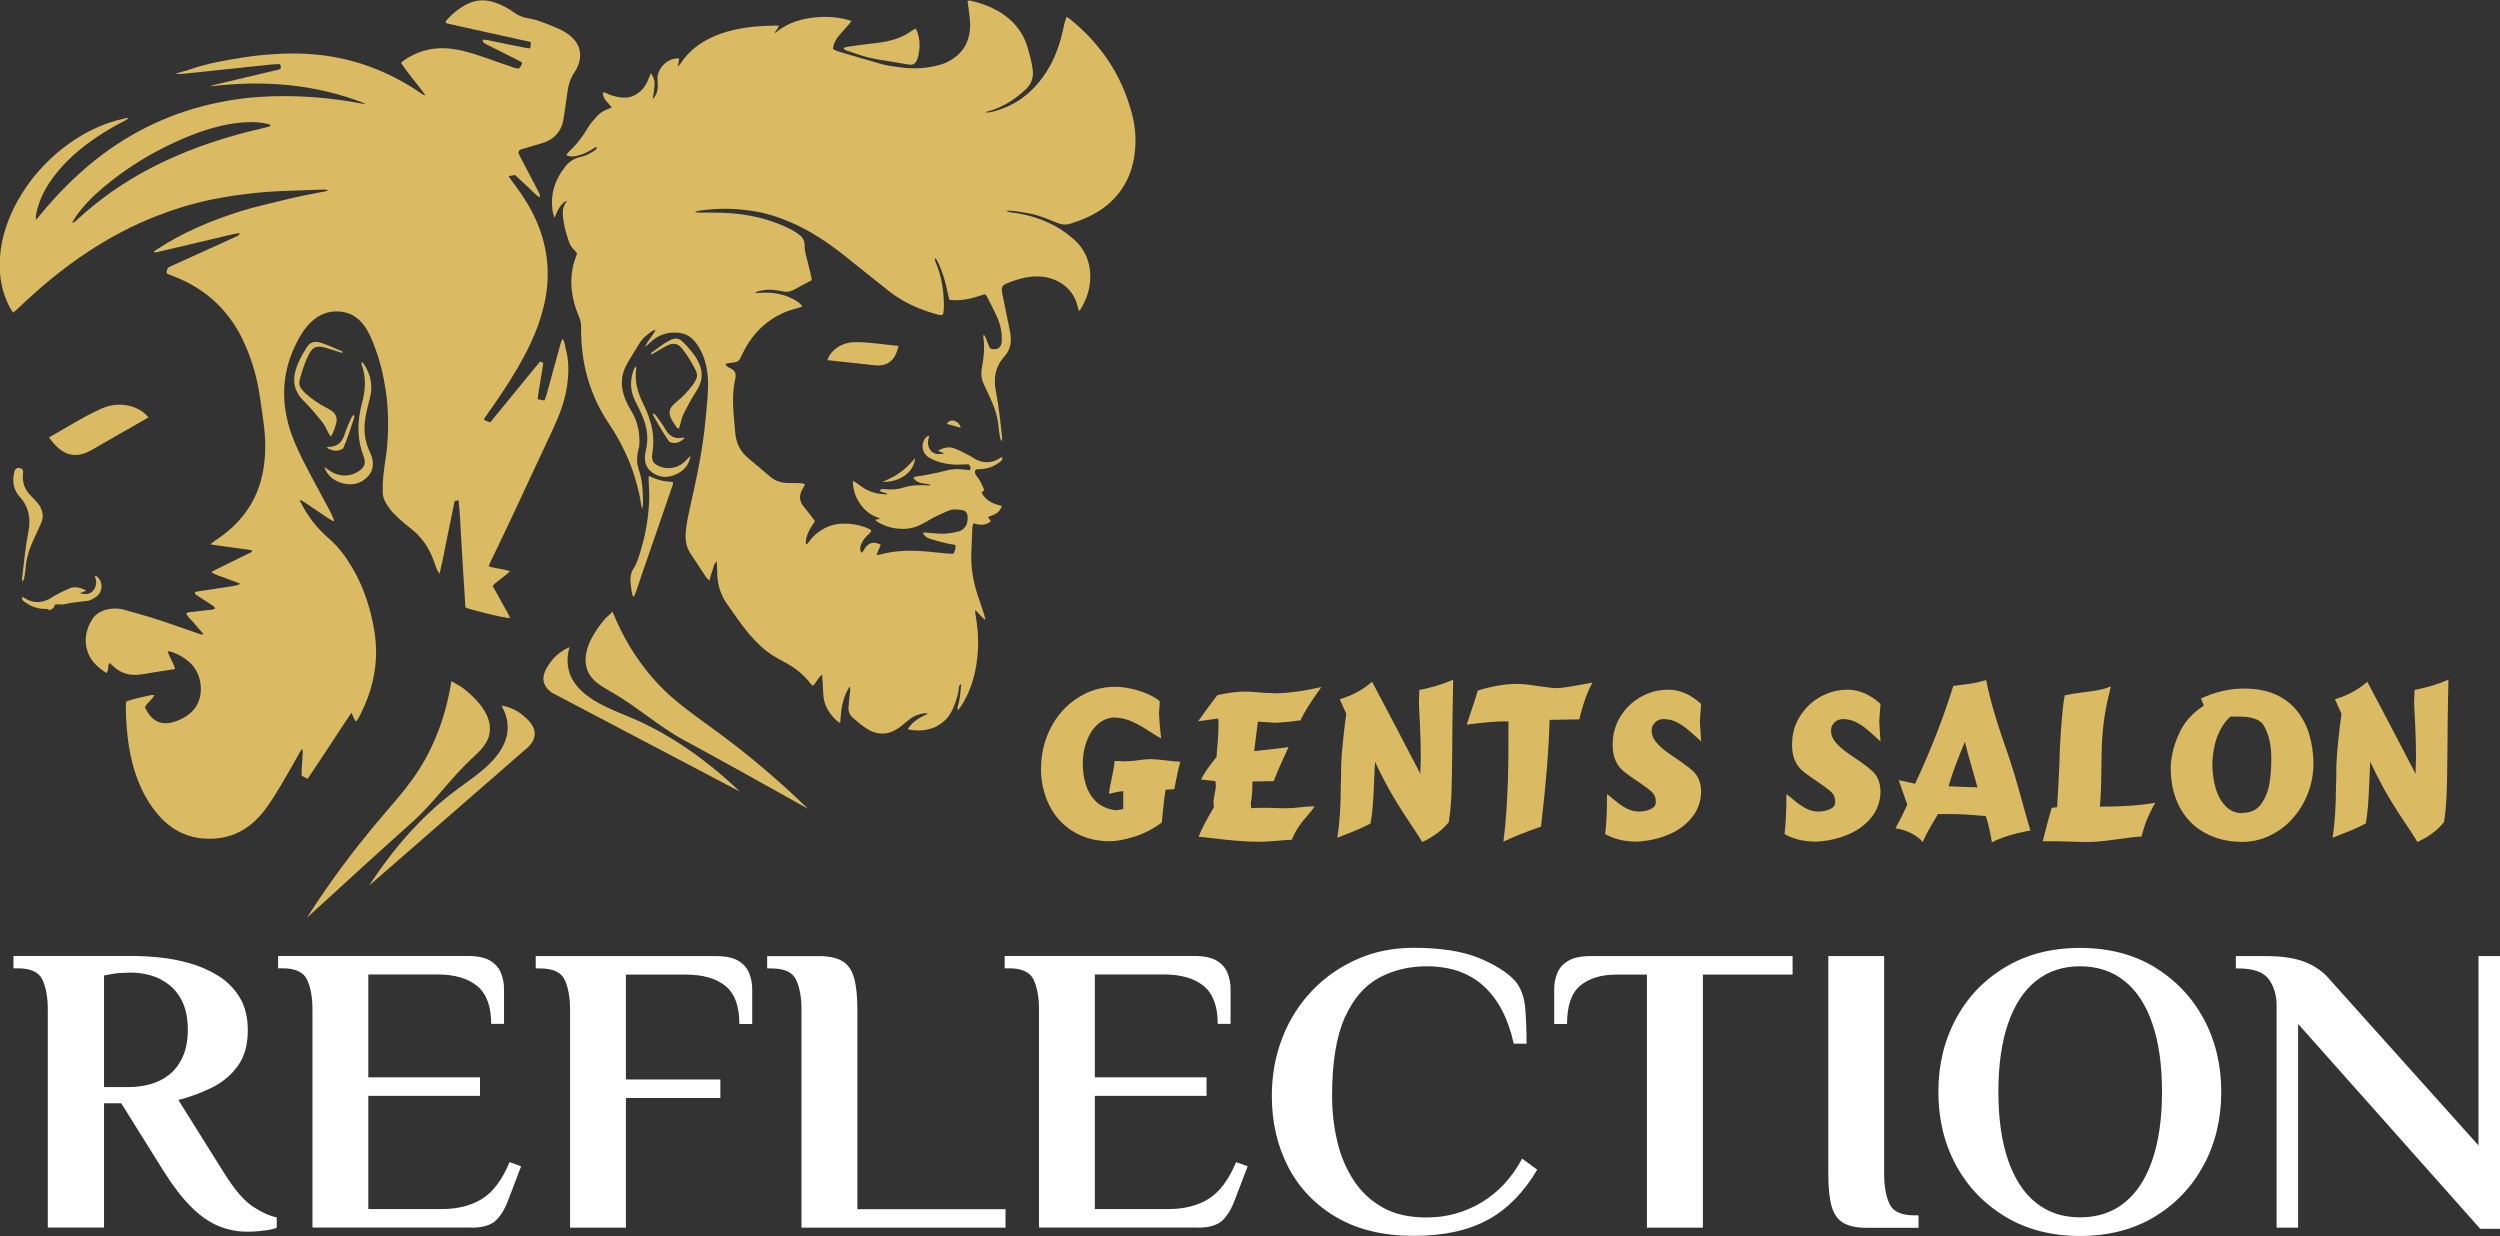 <?xml version="1.0" encoding="UTF-8"?><svg id="a" xmlns="http://www.w3.org/2000/svg" width="198.75" height="98.26" viewBox="0 0 198.75 98.26"><rect x="0" y="0" width="198.75" height="98.26" fill="#333333" stroke="none"/><path d="M65.3,54.57s.06.05.09.08c-.01,0-.03.01-.03,0-.02-.03-.04-.06-.06-.09,0,0,0,0,0,0" fill="#8e6e32" stroke-width="0"/><path d="M25.78,37.12c.26.76.84,1.17,1.59,1.33.62.13,1.21.02,1.71-.41.49-.42.66-.94.52-1.56-.04-.18-.11-.36-.19-.53-.42-.85-.51-1.75-.37-2.67.09-.57.24-1.13.38-1.7.24-.95.04-1.8-.47-2.61-.03-.06-.09-.1-.2-.21,0,.12-.02.17,0,.21.37,1.01.31,2.02.04,3.03-.2.76-.32,1.53-.29,2.32.02.67.17,1.32.4,1.95.21.56.11.86-.38,1.19-.73.49-1.66.45-2.4-.1-.11-.08-.24-.16-.35-.24h0Z" fill="#dabb63" stroke-width="0"/><path d="M27.24,27.96c-.61-.26-1.2-.57-1.84-.74-.4-.11-.76,0-.99.36-.38.59-.72,1.19-.91,1.86-.27.95-.06,1.75.66,2.45.52.51,1,1.09,1.46,1.66.2.24.31.55.47.83.05.1.1.19.18.32.08-.09.14-.13.16-.19.11-.28.23-.57.3-.86.1-.42-.03-.77-.4-1.01-.13-.09-.27-.17-.41-.24-.59-.3-1.11-.67-1.61-1.1-.12-.1-.22-.23-.32-.35-.19-.23-.24-.49-.16-.77.18-.7.41-1.39.74-2.04.26-.51.57-.67,1.13-.54.38.09.75.23,1.12.34.13.04.26.08.4.12,0-.04.02-.07.03-.11" fill="#dabb63" stroke-width="0"/><path d="M25.96,35.59c.45.26.86.36,1.33.05.34-.78.6-1.62.87-2.45.01-.04,0-.1-.02-.22-.09.09-.15.12-.17.17-.19.44-.41.86-.55,1.32-.2.68-.59,1.07-1.32,1.07-.03,0-.05.02-.13.06" fill="#dabb63" stroke-width="0"/><path d="M78.32,8.95c.51,0,.99-.17,1.46-.35,1.31-.5,2.34-1.37,3.15-2.5.75-1.04,1.22-2.21,1.52-3.46.07-.28.12-.56.19-.84.04-.14.09-.28.15-.46.14.09.25.15.34.23,2.07,1.69,3.61,3.77,4.5,6.3.37,1.05.64,2.12.64,3.23,0,1.79-.47,3.42-1.75,4.74-.76.79-1.69,1.32-2.72,1.7-.23.08-.46.16-.7.24-.37.12-.71.08-1.07-.07-.54-.23-1.09-.44-1.64-.61-.36-.11-.74-.16-1.12-.23-.21-.04-.43-.07-.65-.09-.21-.03-.43-.04-.64-.02.16.11.34.11.52.14,1.23.15,2.39.52,3.47,1.12.5.28.96.62,1.39,1,.78.68,1.2,1.53,1.3,2.55.1,1.09-.19,2.08-.74,3-.03.04-.07.08-.14.16-.04-.15-.09-.26-.11-.37-.31-1.38-1.48-2.19-2.71-2.35-1.03-.14-1.97.14-2.9.51-.37.14-.45.32-.4.71.02.15.06.29.09.44.18.92.37,1.84.56,2.76.14.71.03,1.36-.46,1.91-.72.79-.88,1.73-.68,2.74.23,1.22.36,2.45.5,3.68,0,.07,0,.15-.01.33-.08-.14-.13-.18-.14-.24-.04-.26-.1-.51-.12-.77-.05-.91-.35-1.76-.74-2.57-.16-.33-.31-.67-.46-1-.2-.41-.22-.84-.14-1.28.16-.82.24-1.64.11-2.48,0-.03.02-.07.04-.16.26.36.3.78.52,1.12.54.17.89-.05.91-.61.03-.65-.1-1.28-.36-1.87-.25-.57-.55-1.12-.83-1.68-.02-.05-.07-.08-.13-.16-.13.04-.27.07-.41.12-.58.19-1.18.34-1.8.36-.2,0-.4-.02-.63-.03-.05-.2-.1-.36-.13-.53-.17-.89-.43-1.74-.83-2.56-.04-.09-.1-.17-.22-.23.02.1.03.21.07.3.51,1.16.68,2.38.67,3.63,0,.19-.04.37-.06.54-.16.11-.29.05-.42.02-1.41-.38-2.72-.95-3.88-1.86-1.11-.88-2.22-1.76-3.32-2.65-1.44-1.16-2.95-2.19-4.67-2.9-.83-.35-1.69-.63-2.57-.78-1.43-.25-2.87-.3-4.31-.1-.2.03-.39.05-.59.15.13.01.26.03.39.03.65,0,1.31,0,1.96.02,1.93.09,3.78.49,5.49,1.42.21.11.42.26.6.42.22.2.32.46.31.77,0,.17.01.35.05.52.14.6.3,1.19.44,1.78.03.14.06.29.08.44-.12.07-.21.12-.31.17-.35.19-.7.36-1.04.56-.3.17-.6.24-.94.17-.48-.1-.96-.18-1.46-.11-.19.03-.38.06-.56.11-.04,0-.08.05-.19.14,1.09-.11,2.07-.03,2.98.45.43.23.58.34.78.61-.12.04-.23.08-.34.11-.58.15-1.15.34-1.68.64-1.05.59-1.86,1.41-2.46,2.45-.16.28-.31.58-.44.87-.09.2-.23.33-.45.36-.19.03-.38.05-.56.08-.06.01-.12.03-.2.05.08.22.25.28.4.35.35.16.48.42.39.8-.22.97-.21,1.95-.13,2.93.04.49.08.98.13,1.47.08.78.41,1.43,1.02,1.94.6.49,1.19,1,1.78,1.5.5.42,1.1.51,1.73.48.26-.01.52.01.77.03.06,0,.13.04.24.07-.06.12-.11.23-.17.33-.32.51-.31,1,.08,1.47.21.25.41.51.61.77.09.11.17.23.27.36-.37.57-.75,1.11-.73,1.82.17.01.21-.13.27-.21.29-.39.64-.71,1.06-.95.49-.29,1.02-.44,1.59-.46.72-.02,1.41.11,2.07.4.07.03.14.08.21.12,0,.18-.13.24-.22.33-.25.24-.47.5-.59.83-.08.21-.11.41.03.64.18-.1.22-.29.32-.42.31-.41.71-.5,1.22-.22-.1.25-.21.51-.34.81.13-.01.2-.01.27-.03,1.06-.29,2.15-.35,3.24-.28.69.04,1.38.13,2.07.19.17.02.35.02.52.03.16-.23.21-.44.17-.71-.24-.04-.48-.07-.72-.13-.43-.11-.87-.22-1.29-.35-.23-.07-.44-.21-.58-.48.1-.01.18-.03.25-.02.46.03.92.1,1.38.09.4-.01.81-.08,1.21-.18.63-.17.8-.78.71-1.3-.04-.2-.16-.35-.37-.39-.39-.05-.77-.12-1.16.05-.57.25-1.15.5-1.68.83-.49.3-1.01.54-1.6.59-.85.07-1.65-.11-2.38-.57-.04-.03-.08-.07-.14-.14.14-.02.24-.04.36-.06-.04-.04-.05-.08-.08-.09-.76-.24-1.29-.74-1.67-1.42-.25-.45-.4-1.06-.38-1.52.08.04.15.07.21.11.21.15.41.31.63.45.57.37,1.2.51,1.92.51-.19-.21-.5-.08-.62-.32.11-.13.25-.1.39-.09.52.06,1.03.02,1.53-.14.62-.19,1.26-.2,1.9-.16.05,0,.11,0,.16,0,.01,0,.02-.02.05-.05-.47-.14-1.03-.03-1.37-.56.09-.04.16-.09.23-.1.19-.03.38-.04.57-.08.4-.07.8-.16,1.2-.24.41-.09.82-.23,1.24-.26.4-.03.81.05,1.25.08.1-.14.1-.29-.1-.47-.28,0-.61.03-.93.03-.77-.02-1.51-.16-2.19-.55-.6-.34-.71-1.15-.24-1.64.06-.06.16-.08.25-.11h0c-.03.1-.06.2-.09.31-.13.49.2,1.26.95,1.14.08-.01.16-.02.24-.02,0,0,.02-.02.04-.05-.14-.05-.27-.11-.47-.18.47-.27.91-.36,1.36-.18.4.16.79.37,1.17.57.18.09.35.22.53.31.62.3,1.24.28,1.83-.09.06-.04.11-.07.17-.1.01,0,.03,0,.06,0,.05.21-.1.32-.24.42-.45.33-.96.51-1.52.53-.13,0-.28-.04-.39.1-.07.2.04.36.16.51.25.31.41.67.56,1.05-.07.06-.14.12-.21.19.31.68.95.9,1.61,1.08-.1.27-.25.47-.46.6-.19.12-.42.18-.65.27.09.12.16.22.24.34-.43.36-.9.32-1.39.16-.1.22-.09.45-.1.66-.03.52-.03,1.04-.06,1.55-.08,1.27.15,2.49.56,3.69.15.44.29.88.44,1.32.04.12.07.25.12.46-.35-.22-.51-.53-.83-.78.02.16.02.25.03.34.17.93.25,1.87.2,2.8-.09,1.61-.46,3.15-1.36,4.52-.04.06-.08.11-.12.17-.03.03-.06.06-.14.14,0-.16-.01-.26.02-.35.19-.55.2-1.12.27-1.72-.19.07-.18.22-.19.33-.05.45-.18.88-.34,1.3-.19.5-.44.97-.86,1.32-.23.19-.48.37-.75.48-.62.25-1.27.29-1.93.19-.05,0-.09-.03-.18-.07.4-.61.97-.92,1.6-1.21-.08-.01-.17-.05-.25-.04-.44.06-.85.2-1.2.48-.22.18-.44.36-.67.54-.93.75-1.88.8-2.86.13-.35-.24-.67-.51-.99-.79-.27-.23-.37-.54-.34-.88.03-.43.09-.87.13-1.3,0-.1,0-.2-.03-.31-.58.86-.7,1.85-.76,2.91-.14-.1-.23-.14-.29-.2-.63-.58-1.03-1.26-1.06-2.13-.01-.49-.06-.98-.09-1.51-.34.24-.45.62-.73.88-.05-.04-.11-.08-.15-.12-.58-.8-1.36-1.37-2.22-1.82-.63-.33-1.23-.7-1.75-1.18-.32-.3-.62-.61-.91-.94-.65-.77-1.21-1.61-1.79-2.43-.55-.78-.79-1.63-.79-2.57,0-.25-.02-.51-.04-.84-.26.24-.25.52-.34.74-.09.23-.15.48-.24.79-.12-.12-.21-.18-.26-.26-.42-.62-.82-1.25-1.24-1.88-.35-.53-.43-1.1-.38-1.72.06-.7.21-1.37.36-2.05.26-1.16.52-2.31.73-3.47.2-1.12.38-2.26.48-3.39.1-1.08.24-2.17.19-3.26-.05-.91-.26-1.78-.74-2.56-.36-.58-.83-1.02-1.54-1.1-.85-.1-1.62.13-2.26.72-.15.14-.29.28-.46.4.19-.48.58-.83.85-1.36-.13.04-.19.05-.24.08-.43.27-.81.6-1.08,1.04-.33.55-.68,1.09-.99,1.65-.49.88-.48,1.8-.12,2.72.12.3.27.6.44.87.53.85.75,1.78.69,2.77,0,.15-.05.29-.08.44-.13.53-.14,1.04.04,1.56.27.79.32,1.63.33,2.46,0,.22,0,.43-.06.66-.03-.11-.06-.21-.08-.32-.36-2.34-1.24-4.49-2.55-6.44-.72-1.06-1.26-2.19-1.64-3.41-.33-1.09-.52-2.2-.57-3.33-.01-.31-.03-.63-.02-.94.01-.32-.06-.61-.19-.91-.28-.65-.47-1.33-.55-2.04-.1-.91,0-1.79.32-2.65.03-.09.06-.18.1-.29-.06-.08-.12-.17-.2-.24-.24-.2-.37-.46-.47-.75-.23-.66-.41-1.33-.46-2.02-.03-.43.03-.85.37-1.16v-.02s0,.03,0,.03c-.08.03-.19.03-.25.08-.28.22-.47.52-.61.85-.05.11-.09.22-.17.39-.05-.14-.09-.21-.11-.3-.3-1.44.11-2.69,1-3.81.31-.38.72-.62,1.21-.72.44-.09.81-.32,1.17-.57.04-.03.06-.08.09-.12,0,0,0-.02-.01-.06-.11-.05-.19.04-.27.09-.38.24-.78.45-1.22.56-.3.07-.61.12-.94-.04.08-.1.14-.19.21-.26.62-.57,1.11-1.23,1.54-1.95.2-.33.47-.63.74-.92.23-.25.53-.42.86-.54.09-.03.16-.08.28-.13-.3-.37-.72-.64-.71-1.19.1.02.18.02.24.05.38.2.78.3,1.2.36.63.08,1.15-.12,1.6-.55.29-.28.48-.62.62-1,.04-.11.09-.22.15-.38.26.33.33.68.3,1.03-.03.33-.1.66-.15,1.04.28-.31.4-.65.41-1.02,0-.17-.02-.35-.03-.53-.05-.88.77-1.72,1.66-1.7.01,0,.02.01.07.05-.03.15-.07.33-.12.6.11-.11.16-.14.19-.19.6-.93,1.42-1.6,2.41-2.08,1.13-.54,2.34-.8,3.58-.91.54-.05,1.09-.06,1.63-.08.06,0,.13,0,.24.01-.06.11-.09.19-.14.27-.07.11-.2.19-.17.35l-.02-.03v.02c1.05-.9,2.29-1.23,3.63-1.3.64-.03,1.28.02,1.91.16.17.04.34.1.55.16-.09.12-.14.2-.21.28-.29.33-.59.64-.86.98-.21.27-.36.57-.4.97.13.06.25.14.39.18,1.19.35,2.37.71,3.57,1.04.42.11.86.16,1.29.22,1.08.16,2.14.12,3.2-.17.4-.11.77-.28,1.11-.51.95-.65,1.35-1.58,1.35-2.69,0-.39-.07-.79-.11-1.18-.03-.23-.06-.45-.1-.71.09-.02.16-.05.21-.03.99.22,1.93.58,2.76,1.18.91.66,1.53,1.54,1.83,2.63.16.58.33,1.15.39,1.75.06.59-.13,1.08-.55,1.48-.83.79-1.77,1.39-2.88,1.73-.14.04-.3.03-.38.19-.01,0-.03,0-.04,0,.01,0,.02-.01.04-.02" fill="#dabb63" stroke-width="0"/><path d="M5.53,46.78c-.4.16-.79.37-1.17.57-.18.09-.34.22-.53.31-.62.3-1.24.28-1.83-.09-.06-.04-.12-.07-.18-.1,0,0-.02,0-.06,0-.05.21.1.32.24.41.45.33.96.51,1.52.53.13,0,.28-.03.39.1,0,.01,0,.02,0,.03.12-.08.24-.15.36-.21,0-.09.05-.19.16-.29.18,0,.39.01.59.02.51-.13,1.05-.19,1.56-.25.16-.02.32-.03.47-.05.17-.07.33-.14.49-.24.6-.34.71-1.15.23-1.64-.06-.06-.15-.07-.24-.11.03.1.06.2.09.3.13.49-.2,1.26-.95,1.14-.08-.01-.16-.01-.24-.02,0,0-.01-.02-.04-.05.14-.05.27-.1.47-.18-.47-.27-.91-.36-1.36-.18" fill="#dabb63" stroke-width="0"/><polygon points="33.75 22.95 33.75 22.95 33.76 22.93 33.75 22.95" fill="#dabb63" stroke-width="0"/><path d="M3.24,40.35c-.17-.31-.45-.59-.74-.89-.56-.55-.76-1.12-.66-1.89.02-.14-.05-.27-.17-.33,0,0-.01,0-.02,0-.2-.11-.45,0-.5.23,0,.04-.02.09-.03.13-.15.71-.04,1.36.46,1.91.72.79.88,1.73.68,2.74-.23,1.22-.36,2.45-.5,3.68,0,.08,0,.15.01.33.08-.14.13-.18.14-.24.05-.25.1-.51.12-.77.05-.92.35-1.76.74-2.57.16-.33.3-.67.46-1,.25-.53.2-.95-.01-1.33" fill="#dabb63" stroke-width="0"/><path d="M50.33,47.42c-.03-.09-.07-.17-.09-.26-.04-.28-.09-.56-.11-.85-.03-.39.01-.77.23-1.1.32-.49.46-1.04.62-1.59.35-1.18.55-2.39.62-3.61.04-.62-.01-1.25-.03-1.87,0-.09,0-.18,0-.3.34.13.64.27.95.35.31.08.64.09.98.13.02.21-.07.38-.13.55-.76,2.23-1.53,4.45-2.3,6.67-.17.5-.34,1-.51,1.51-.04.12-.1.25-.15.37-.03,0-.06,0-.09,0" fill="#dabb63" stroke-width="0"/><path d="M67.05,3.81c.19-.05.29-.09.39-.1.66-.09,1.32-.19,1.98-.26.97-.1,1.91-.29,2.76-.8.19-.12.39-.25.6-.39.06.1.11.17.14.26.25.68.23,1.36.05,2.05-.03.12-.08.24-.14.34-.15.22-.36.27-.61.22-.39-.07-.78-.13-1.17-.2-.67-.11-1.35-.2-2.01-.36-.61-.15-1.19-.38-1.79-.57-.06-.02-.1-.08-.21-.18" fill="#dabb63" stroke-width="0"/><path d="M54.9,36.2c-.09.75-.54,1.24-1.2,1.53-.54.24-1.11.26-1.65-.04-.53-.29-.79-.73-.78-1.33,0-.18.03-.36.07-.53.22-.86.13-1.71-.18-2.52-.19-.51-.44-1-.68-1.48-.41-.82-.39-1.65-.08-2.49.02-.06.07-.11.14-.23.03.11.05.16.04.2-.15,1,.12,1.92.56,2.8.33.66.59,1.35.72,2.08.11.62.1,1.25,0,1.87-.08.56.07.81.58,1.02.77.31,1.62.09,2.18-.56.09-.1.18-.19.28-.29h0Z" fill="#dabb63" stroke-width="0"/><path d="M51.75,28.07c.51-.36.99-.76,1.55-1.04.35-.18.7-.15.98.14.46.47.9.95,1.21,1.54.43.82.39,1.6-.13,2.38-.38.58-.7,1.2-1.02,1.82-.13.26-.18.57-.27.85-.03.1-.06.2-.1.33-.09-.07-.16-.09-.19-.14-.16-.24-.33-.47-.45-.73-.17-.37-.12-.72.17-1.01.11-.1.21-.21.33-.3.48-.39.89-.84,1.26-1.33.09-.12.15-.25.23-.38.13-.25.12-.49,0-.74-.31-.61-.65-1.19-1.08-1.73-.33-.42-.66-.5-1.15-.28-.33.15-.64.36-.96.54-.11.06-.23.13-.34.19-.02-.03-.03-.06-.05-.09" fill="#dabb63" stroke-width="0"/><path d="M54.43,34.83c-.36.33-.72.5-1.21.3-.47-.65-.87-1.37-1.28-2.08-.02-.04-.01-.1-.03-.2.1.06.16.08.19.12.26.36.54.71.76,1.1.32.58.75.87,1.43.72.02,0,.05.01.13.03" fill="#dabb63" stroke-width="0"/><path d="M72.75,36.43c-.1,1.1-1.19,1.91-2.58,1.88.38-.18.69-.31.98-.48.3-.18.59-.39.85-.62.26-.23.48-.5.75-.78" fill="#dabb63" stroke-width="0"/><path d="M76.38,34.01c-.39-.11-.73-.21-1.11-.31.16-.26.36-.3.58-.25.25.07.44.22.53.56" fill="#dabb63" stroke-width="0"/><path d="M54.91,36.21s0,0,0,0h0Z" fill="#dabb63" stroke-width="0"/><path d="M73.9,34.6h0s0,0,0,0Z" fill="#dabb63" stroke-width="0"/><path d="M78.32,8.95s-.02.01-.04.02c.02,0,.03,0,.04,0h0Z" fill="#dabb63" stroke-width="0"/><polygon points="61.65 2.61 61.64 2.59 61.65 2.62 61.65 2.61" fill="#dabb63" stroke-width="0"/><polygon points="45.17 15.89 45.16 15.86 45.17 15.88 45.17 15.89" fill="#dabb63" stroke-width="0"/><path d="M48.11,49.19c-.57.66-1.99,2.47-1.43,4.04.32.9,1.14,1.33,1.94,1.79,2,1.14,3.73,2.72,5.75,3.82,2.82,1.52,6.02,3.31,9.87,5.46-2.68-2.6-5.03-4.48-6.7-5.73-2.53-1.9-4.23-2.9-6.03-5.12-1.48-1.82-2.32-3.6-2.81-4.82-.2.19-.41.38-.61.57" fill="#dabb63" stroke-width="0"/><path d="M45.29,51.44c-.4.18-1.02.52-1.5,1.17-.24.33-.73.99-.55,1.64.14.5.57.78.75.88,4.94,2.6,9.89,5.2,14.83,7.8-3.43-3.27-6.48-4.96-8.71-5.9-1.66-.7-4.34-1.62-4.89-3.73-.19-.74-.07-1.42.06-1.87" fill="#dabb63" stroke-width="0"/><path d="M26.51,41.44c-.13-.08-.28-.14-.41-.23-.67-.45-1.34-.91-2.01-1.36-.06-.04-.14-.05-.27-.11.06.13.08.19.11.25.55,1.06,1.25,1.99,2.16,2.77.74.63,1.33,1.4,1.83,2.23.75,1.23,1.26,2.57,1.6,3.97.21.89.36,1.78.38,2.69.03,1.79-.41,3.46-1.2,5.05-.11.22-.2.47-.44.66-.1-.23-.19-.43-.32-.7-.61.9-1.17,1.76-1.73,2.62-.57.88-1.16,1.74-1.76,2.64-.18-.1-.33-.18-.47-.26,0-.16,0-.28,0-.41.03-.48.06-.96.09-1.45,0-.07-.02-.15-.04-.29-.09.13-.14.2-.18.27-.44.78-.87,1.56-1.33,2.33-.48.81-.95,1.61-1.53,2.36-.94,1.2-2.13,2-3.67,2.17-2.07.23-3.73-.54-4.99-2.16-1.16-1.5-1.76-3.23-2.07-5.07-.18-1.09-.25-2.2-.26-3.31,0-.11.03-.22.05-.34.65-.24,1.31-.34,1.95-.5.07-.02.16,0,.28,0-.2.4-.59.59-.76.98.09.16.18.34.29.5.41.59.98.85,1.69.73.22-.04.44-.11.65-.19.53-.22,1-.52,1.35-.99.75-1,.59-2.71-.41-3.62-.43-.39-.92-.67-1.46-.85-.08-.03-.18-.03-.3-.04.14.51.48.9.58,1.41-.11.02-.19.03-.27.04-.55.09-1.09.17-1.64.26-.29.05-.58.11-.88.14-.86.11-1.6-.13-2.21-.75-.06-.06-.14-.11-.22-.17-.13.26-.04.54-.22.8-.66-.42-1.22-.91-1.49-1.65-.33-.92-.16-1.8.34-2.61.25-.41.66-.66,1.13-.78.49-.13.99-.12,1.47.02.93.26,1.86.52,2.78.82,1.01.33,2.01.7,3.02,1.04.13.04.27.14.46.06-.26-.29-.5-.55-.72-.83-.22-.27-.52-.48-.66-.82.25-.16.52-.09.76-.14.26-.05.54-.05.8-.1.24-.04.51.01.74-.15-.08-.18-.23-.25-.35-.33-.36-.23-.72-.46-1.07-.7-.09-.06-.21-.1-.18-.26.05-.02.1-.04.15-.05.94-.14,1.88-.29,2.82-.43.2-.03.4-.06.65-.19-.45-.17-.83-.3-1.19-.45-.36-.15-.76-.21-1.13-.48.28-.15.51-.28.75-.39.74-.36,1.48-.72,2.22-1.09.1-.05.25-.06.27-.25-1.08-.18-2.17-.28-3.32-.47.26-.24.49-.37.7-.52,1.86-1.3,3.08-3.04,3.49-5.3.2-1.08.22-2.18.11-3.27-.09-.89-.24-1.77-.36-2.65-.2-1.38-.57-2.72-1.12-4-1.15-2.72-3.11-4.6-5.88-5.63-.14-.05-.28-.12-.4-.17-.05-.33.09-.48.35-.59.79-.35,1.58-.71,2.37-1.07.93-.42,1.86-.84,2.79-1.27.1-.05.24-.07.29-.28-.2.03-.35.05-.49.08-.62.14-1.24.29-1.87.44-1.34.32-2.68.63-4.02.95-.14.03-.28.1-.47.03.08-.07.12-.11.17-.14,2.1-1.4,4.4-2.36,6.79-3.11.93-.29,1.89-.51,2.84-.74.65-.16,1.3-.32,1.95-.46.62-.13,1.25-.24,1.88-.36.08-.01.16-.06.24-.09-.11-.05-.21-.06-.31-.06-1.13.04-2.27.07-3.4.12-1.8.08-3.59.29-5.36.64-1.55.3-3.06.76-4.53,1.33-1.98.77-3.84,1.76-5.61,2.94-1.96,1.3-3.75,2.8-5.45,4.43-.11.1-.23.2-.38.33-.1-.16-.18-.27-.25-.39-.65-1.24-.89-2.57-.8-3.96.11-1.66.65-3.2,1.46-4.63.9-1.58,2.08-2.94,3.51-4.07,1.5-1.17,3.15-2.02,5.02-2.41.08-.02.17-.02.26-.03-.11.11-.22.17-.33.23-.98.51-1.94,1.07-2.83,1.73-1.21.89-2.29,1.91-3.13,3.16-.54.81-.93,1.69-1.1,2.66-.01.08,0,.17.01.33.12-.15.2-.23.27-.32,1.33-1.62,2.78-3.11,4.42-4.42,2.93-2.33,6.23-3.87,9.9-4.61,1.07-.22,2.15-.36,3.25-.43,2.72-.17,5.42.03,8.09.54.09.02.17,0,.26,0-3.99-1.57-8.12-1.89-12.34-1.37.17-.08.34-.13.52-.17,1.53-.36,3.07-.72,4.6-1.09.17-.04.37-.04.51-.21-.02-.1-.04-.19-.07-.3-.56-.02-1.11.09-1.66.13-.56.05-1.13.12-1.69.18-.55.06-1.1.11-1.65.17-.56.06-1.13.13-1.69.18-.54.04-1.08.16-1.63.11.4-.15.82-.23,1.22-.37,1.39-.49,2.83-.72,4.28-.95.99-.16,2-.23,3.01-.28,2.36-.1,4.67.2,6.91,1.02,1.41.52,2.73,1.19,3.97,2.04.13.09.25.2.49.25-.67-.91-1.35-1.7-1.95-2.57.08-.08.12-.13.17-.17,1.02-.72,2.16-1.07,3.41-1,.97.05,1.9.33,2.81.64.84.29,1.69.59,2.53.88.14.05.3.07.43.1.18-.15.26-.3.26-.51-.16-.08-.31-.16-.46-.24-.74-.37-1.47-.74-2.21-1.11-.13-.06-.26-.12-.37-.21-.05-.04-.05-.13-.09-.24.15.01.25.01.34.03.99.2,1.98.4,2.96.6.15.03.3.04.49.07.03-.19.04-.33.06-.49-.12-.04-.2-.07-.28-.08-1.16-.26-2.33-.52-3.49-.77-.9-.2-1.8-.4-2.7-.6-.12-.03-.26-.02-.33-.17.05-.06.09-.14.15-.2.4-.43.84-.81,1.35-1.1.74-.43,1.52-.53,2.34-.27.6.19,1.15.48,1.66.85.28.21.59.33.93.4.28.06.56.1.83.19.54.18,1.07.38,1.59.61.35.15.7.33,1,.57.83.66,1.08,1.51.66,2.5-.06.14-.13.28-.22.41-.37.53-.54,1.12-.61,1.75-.08.66-.19,1.32-.29,1.98-.16,1.06-.79,1.7-1.8,1.98-.48.14-.95.28-1.43.42-.16.05-.34.07-.36.33.05.11.12.26.19.39.47.91.94,1.81,1.42,2.72.06.12.15.24.08.42-.1-.07-.19-.11-.25-.17-.22-.2-.43-.41-.65-.62-.35-.33-.7-.66-1.05-.99-.18.03-.32.06-.52.09.09.13.14.21.19.29.62.81,1.21,1.65,1.68,2.56,1.11,2.15,1.5,4.42,1.07,6.81-.37,2.06-1.24,3.92-2.29,5.7-.76,1.3-1.61,2.54-2.49,3.77-.05.07-.08.14-.13.25.18.07.33.13.51.2,1.33-1.62,2.64-3.22,3.96-4.84.1.04.17.08.26.11-.13.97-.34,1.91-.45,2.89.19.04.35.07.55.1.06-.19.12-.34.17-.51.38-1.35.74-2.71,1.12-4.07.03-.1.08-.2.13-.33.21.25.19.53.26.79.27.98.25,1.97.11,2.96-.18,1.22-.62,2.36-1.14,3.47-1.13,2.4-2.24,4.81-3.37,7.22-.52,1.12-1.07,2.23-1.6,3.34-.05.1-.08.2-.12.31.55.19,1.11.18,1.69.4-.14.13-.23.21-.33.29-.28.22-.56.43-.84.65-.07.06-.13.14-.21.23.25.43.49.85.71,1.27.22.42.5.81.68,1.28-.44,0-3.18-.66-3.55-.85-.06-.92-.12-1.87-.18-2.81-.06-.95-.11-1.9-.17-2.85-.06-.94-.08-1.89-.2-2.86-.12.02-.2.04-.31.06-.2.95-.39,1.89-.58,2.84-.2.95-.36,1.91-.62,2.94-.1-.15-.16-.23-.2-.32-.09-.22-.17-.45-.25-.68-.36-1.01-.93-1.88-1.78-2.55-.36-.28-.71-.57-1.04-.88-.27-.25-.53-.51-.75-.81-.27-.37-.49-.78-.5-1.25-.01-.45.01-.91.06-1.36.06-.62.18-1.24.25-1.86.18-1.63.17-3.26-.07-4.88-.18-1.21-.47-2.4-.91-3.54-.22-.58-.47-1.16-.85-1.66-.5-.65-1.16-1.03-2-1.06-.86-.04-1.58.27-2.19.86-.47.45-.81.99-1.1,1.56-1.22,2.36-1.33,4.8-.45,7.3.33.94.77,1.83,1.23,2.71.62,1.2,1.28,2.37,1.91,3.57.1.2.17.41.26.62h0ZM21.01,9.79c-.75-.12-1.5-.1-2.25,0-1.69.22-3.28.8-4.82,1.5-2.07.95-4,2.15-5.74,3.62-.81.69-1.57,1.44-2.18,2.32-.1.14-.17.28-.3.49.25-.06.34-.19.45-.29,1.28-1.17,2.66-2.21,4.14-3.12,1.62-.99,3.32-1.8,5.08-2.47,1.86-.71,3.77-1.26,5.71-1.7.13-.03.26-.07.39-.11v-.12c-.16-.04-.31-.08-.48-.11" fill="#dabb63" stroke-width="0"/><path d="M26.51,41.44h0s0,0,0,0Z" fill="#dabb63" stroke-width="0"/><path d="M36.61,54.56c.7.51,2.5,1.94,2.33,3.6-.1.95-.8,1.56-1.48,2.19-1.68,1.57-3,3.51-4.72,5.04-2.39,2.13-5.1,4.61-8.35,7.58,2.01-3.14,3.87-5.52,5.19-7.12,2.02-2.43,3.44-3.8,4.68-6.37,1.01-2.11,1.43-4.04,1.62-5.33l.72.41Z" fill="#dabb63" stroke-width="0"/><path d="M39.87,56.09c.43.08,1.11.27,1.73.8.31.27.94.79.91,1.47-.02.52-.37.89-.52,1.03l-12.64,11.01c2.58-3.97,5.17-6.32,7.11-7.74,1.45-1.06,3.85-2.57,3.9-4.76.02-.76-.26-1.39-.49-1.8" fill="#dabb63" stroke-width="0"/><path d="M3.9,34.78c1.04,1.48,2.11,1.74,3.43.97,1.5-.87,3-1.72,4.48-2.57-.75-.91-2.28-1.34-3.71-.71-1.45.64-2.8,1.52-4.2,2.3" fill="#dabb63" stroke-width="0"/><path d="M71.43,27.51c-.27,1.2-.9,1.65-1.99,1.52-1.22-.14-2.45-.27-3.66-.4.24-.77,1.12-1.44,2.24-1.43,1.13,0,2.26.19,3.4.3" fill="#dabb63" stroke-width="0"/><path d="M198.75,97.7v-21.69h-1.71v15.05l-11.74-13.09c-.52-.65-1.19-1.14-2-1.47-.81-.33-1.86-.49-3.16-.49h-2.39v.98h.17c1.21,0,2.02.28,2.44.85.42.57.63,1.27.63,2.09v17.67h1.71v-16.2l14.48,16.29h1.57ZM161.86,95.62c-.97-.77-1.71-1.91-2.22-3.4-.51-1.49-.77-3.3-.77-5.42s.26-3.95.77-5.43c.51-1.48,1.25-2.61,2.22-3.39.97-.77,2.13-1.16,3.5-1.16s2.57.39,3.53,1.16c.97.77,1.71,1.9,2.22,3.39.51,1.48.77,3.29.77,5.43s-.26,3.92-.77,5.42c-.51,1.49-1.25,2.63-2.22,3.4-.97.78-2.15,1.16-3.53,1.16s-2.53-.39-3.5-1.16M171.28,96.74c1.67-1.01,2.98-2.38,3.91-4.11.93-1.72,1.4-3.67,1.4-5.82s-.47-4.1-1.4-5.82c-.93-1.72-2.24-3.09-3.91-4.11-1.67-1.01-3.65-1.52-5.92-1.52s-4.23.51-5.92,1.52c-1.7,1.01-3.01,2.38-3.94,4.11-.93,1.72-1.4,3.66-1.4,5.82s.47,4.1,1.4,5.82c.93,1.72,2.25,3.09,3.94,4.11,1.7,1.01,3.67,1.52,5.92,1.52s4.25-.51,5.92-1.52M152.52,97.6v-.98h-.34c-1.02,0-1.68-.3-1.96-.9-.28-.6-.43-1.39-.43-2.37v-17.34h-4.44v17.34c0,1.09.09,1.95.27,2.57.18.62.5,1.06.94,1.31.44.25,1.06.38,1.86.38h4.1ZM135.38,97.6v-20.12h7.13v-1.47h-16.05c-.77,0-1.37.12-1.79.38-.42.25-.71.58-.87.98-.16.4-.24.82-.24,1.26v2.78h1.02c0-1.46.35-2.48,1.06-3.06.71-.58,1.66-.87,2.87-.87h2.42v20.12h4.44ZM118.28,96.98c1.55-.85,2.86-2.18,3.93-3.99l-1.2-.88c-.82,1.53-1.9,2.69-3.24,3.49-1.34.8-2.8,1.19-4.37,1.19-1.37,0-2.52-.26-3.46-.79-.94-.52-1.72-1.24-2.32-2.16-.6-.92-1.04-1.95-1.31-3.11-.27-1.16-.41-2.36-.41-3.6,0-2.66.34-4.74,1.01-6.23.67-1.49,1.58-2.55,2.71-3.16s2.4-.92,3.79-.92c1.89,0,3.41.53,4.56,1.59,1.15,1.06,1.94,2.58,2.37,4.56h1.02c0-.96-.03-1.89-.1-2.78-.07-.89-.33-1.62-.79-2.19-.64-.7-1.61-1.31-2.92-1.85-1.31-.53-3.03-.8-5.17-.8-1.62,0-3.11.3-4.47.9-1.37.6-2.56,1.43-3.59,2.5-1.02,1.07-1.82,2.32-2.37,3.75-.56,1.43-.84,2.97-.84,4.63,0,2.09.44,3.98,1.31,5.66.88,1.68,2.16,3.01,3.84,3.99,1.68.98,3.72,1.47,6.11,1.47s4.36-.42,5.91-1.28M95.23,97.6c.93,0,1.6-.21,2-.62.4-.41.72-.97.97-1.67l.99-2.59-.92-.33c-.59,1.42-1.33,2.39-2.2,2.93-.88.54-1.94.8-3.19.8h-5.84v-9h8.88v-1.47h-8.88v-8.18h5.5c1.36,0,2.42.31,3.16.92.74.61,1.11,1.62,1.11,3.01h1.02v-2.78c0-.44-.08-.85-.24-1.26-.16-.4-.44-.73-.85-.98s-1.01-.38-1.81-.38h-15.06v.98h.34c1.02,0,1.68.3,1.96.9s.43,1.39.43,2.37v17.34h12.63ZM79.94,97.6v-1.47h-11.78v-15.87c0-1.09-.09-1.94-.27-2.55-.18-.61-.49-1.05-.94-1.31-.44-.26-1.06-.39-1.86-.39h-4.1v.98h.34c1.02,0,1.68.3,1.96.9.28.6.43,1.39.43,2.37v17.34h16.22ZM49.76,97.6v-10.31h7.51v-1.47h-7.51v-8.34h4.75c1.37,0,2.42.3,3.16.9.74.6,1.11,1.61,1.11,3.03h1.02v-2.78c0-.44-.08-.85-.24-1.26-.16-.4-.44-.73-.85-.98-.41-.25-1.01-.38-1.81-.38h-14.31v.98h.34c1.02,0,1.68.3,1.96.9.28.6.43,1.39.43,2.37v17.34h4.44ZM37.47,97.6c.93,0,1.6-.21,2-.62.4-.41.72-.97.97-1.67l.99-2.59-.92-.33c-.59,1.42-1.33,2.39-2.2,2.93-.88.54-1.94.8-3.19.8h-5.84v-9h8.88v-1.47h-8.88v-8.18h5.5c1.37,0,2.42.31,3.16.92.74.61,1.11,1.62,1.11,3.01h1.02v-2.78c0-.44-.08-.85-.24-1.26-.16-.4-.44-.73-.85-.98-.41-.25-1.01-.38-1.81-.38h-15.06v.98h.34c1.02,0,1.68.3,1.96.9.28.6.43,1.39.43,2.37v17.34h12.63ZM8.28,77.55c.52-.11.96-.18,1.31-.2.35-.02.62-.03.8-.03.55,0,1.09.08,1.62.23.53.15,1.02.41,1.47.77.44.36.8.83,1.06,1.41s.39,1.29.39,2.14-.14,1.57-.41,2.16c-.27.59-.63,1.06-1.07,1.41-.44.35-.94.6-1.49.75-.55.15-1.09.23-1.64.23h-2.05v-8.87ZM21.03,97.83c.47-.07.79-.14.97-.23v-.82c-.5-.09-1.12-.36-1.84-.82-.73-.46-1.53-1.39-2.39-2.78l-3.59-5.73c.93-.24,1.82-.57,2.66-.98.84-.42,1.53-.99,2.06-1.72.53-.73.8-1.67.8-2.83,0-1.05-.22-1.93-.65-2.63-.43-.71-1-1.28-1.71-1.72-.71-.44-1.47-.77-2.29-1-.82-.23-1.63-.38-2.44-.46-.81-.08-1.52-.11-2.13-.11H1.07v.98h.34c1.02,0,1.68.3,1.96.9.28.6.43,1.39.43,2.37v17.34h4.47v-9.88h1.37l3.41,5.46c.75,1.18,1.47,2.11,2.17,2.8.69.69,1.41,1.18,2.13,1.49.73.3,1.49.46,2.29.46.45,0,.92-.03,1.38-.1" fill="#fff" stroke-width="0"/><path d="M88.69,57.04c-.55,0-1.02.18-1.42.54-.4.36-.69.82-.89,1.38-.2.56-.3,1.14-.3,1.73s.08,1.18.25,1.71c.17.52.43.96.8,1.32.37.35.85.58,1.43.67.08,0,.15.01.19.03.07-.01.16-.03.28-.05.12-.02.21-.04.27-.05v-1.42c-.15,0-.35.03-.61.09-.26.06-.43.1-.53.11.03-.28.1-.71.23-1.28.13-.57.2-1.01.22-1.32.35,0,.6.01.75.03.44-.01.84-.04,1.21-.1.37-.05.66-.08.86-.08.3,0,.72.03,1.24.1.53.07.92.1,1.17.11-.09.28-.18.68-.29,1.21-.11.53-.17.85-.2.97l-.68.04c-.04.19-.07.44-.11.74-.04.31-.07.6-.1.89-.03.29-.06.61-.1.98-.65.49-1.36.86-2.13,1.11-.78.25-1.46.38-2.04.38-1.09-.01-2.04-.27-2.86-.77-.82-.5-1.45-1.18-1.89-2.05-.44-.87-.67-1.83-.68-2.9,0-1.18.25-2.27.76-3.27.51-1,1.21-1.79,2.11-2.38.9-.59,1.89-.9,2.99-.91.45,0,.91.06,1.39.17.48.11.91.26,1.3.43.38.18.68.36.89.55,0,.19-.02.52-.06.97.04.78.1,1.44.18,1.99-.14-.06-.45-.25-.94-.57-.49-.32-.95-.58-1.37-.77-.42-.2-.86-.3-1.32-.32" fill="#dabb63" stroke-width="0"/><path d="M96.85,57.12l-1.59.22c.32-.48.83-1.17,1.52-2.08.84-.18,1.57-.28,2.19-.28.27,0,.58.02.95.05.36.04.63.06.8.06.31,0,.53.01.68.03,1.09-.02,2.31-.19,3.65-.5-.83,1.15-1.39,2.04-1.67,2.65-.82.11-1.51.17-2.05.19-.42-.03-.86-.07-1.33-.09l-.29,2.34c1.51-.16,2.42-.26,2.73-.32-.18.39-.34.74-.47,1.03-.13.29-.26.57-.37.83-.11.26-.22.54-.34.85l-1.69.03c0,.82-.05,1.38-.14,1.7.02.11.04.25.04.42.28-.02.64-.03,1.08-.03.23,0,.51,0,.86.02.35.01.62.02.81.02.3,0,.67-.03,1.14-.08.46-.05.84-.08,1.14-.08-.1.19-.3.45-.59.78-.29.33-.5.59-.62.78-.24.34-.43.71-.59,1.1-.33.01-.76.04-1.27.09-.51.05-.95.07-1.3.07-.51,0-1.03-.02-1.56-.06-.53-.04-1.08-.09-1.66-.16-.58-.07-1.12-.13-1.62-.18.22-.58.63-1.36,1.21-2.34,0-.23-.01-.38-.04-.47.01-.09.04-.24.08-.44.04-.2.07-.37.09-.5.02-.13.03-.24.03-.35,0-.05,0-.11-.02-.18-.01-.06-.02-.11-.02-.14l-1.14-.13c.12-.22.24-.43.36-.62.12-.19.26-.38.4-.57.15-.19.31-.39.48-.61,0-.21.04-.58.08-1.12.05-.54.07-.96.07-1.27s0-.52-.03-.65" fill="#dabb63" stroke-width="0"/><path d="M107.03,56.75l-.52-1.16c.99-.29,1.85-.76,2.57-1.39.15.28.5.94,1.04,1.97.54,1.02.9,1.71,1.09,2.07.18.35.43.83.74,1.42.31.6.63,1.22.97,1.86,0-.18,0-.44.02-.78.01-.34.01-.58.01-.74,0-.73-.02-1.56-.07-2.5-.05-.93-.08-1.53-.08-1.78.02-.2.03-.48.03-.86,1.05-.22,1.96-.49,2.7-.83-.01.37-.02.88-.03,1.52-.01.64-.02,1.23-.03,1.79,0,.55-.01,1.06-.01,1.51,0,.46-.01,1.05-.02,1.77,0,.68-.02,1.26-.03,1.74,0,.48-.03.96-.06,1.46-.03.5-.09,1.01-.17,1.54-.54.66-1.25,1.19-2.12,1.58-.11-.2-.29-.49-.53-.85-.25-.37-.56-.85-.96-1.45-.39-.6-.77-1.23-1.14-1.88-.36-.65-.74-1.38-1.11-2.2-.02.29-.05.81-.08,1.57-.03.76-.06,1.39-.1,1.89-.04.5-.1.98-.18,1.44-.25.14-.51.27-.81.4-.29.13-.66.28-1.12.46-.45.17-.69.27-.71.28.18-1.17.27-2.52.27-4.04.02-.35.03-.92.03-1.69.02-.54.07-1.24.16-2.08.09-.84.17-1.52.25-2.03" fill="#dabb63" stroke-width="0"/><path d="M125.54,57.19l-2.35.04c-.05,2.26-.28,5.09-.68,8.49-1.15.39-2.15.79-2.99,1.19.11-.83.19-1.65.24-2.47s.1-1.64.12-2.46c.02-.82.04-1.69.04-2.61v-2.02h-.4c-.66,0-1.63.09-2.92.26.05-.14.14-.43.29-.86.14-.43.26-.78.35-1.05.09-.27.16-.54.24-.8,1.14-.35,2.17-.53,3.1-.53.39,0,.93.05,1.61.16.68.1,1.16.16,1.44.18.3-.01.58-.03.84-.07.26-.04.65-.1,1.17-.2.52-.09.84-.15.96-.17-.41.73-.76,1.71-1.05,2.93" fill="#dabb63" stroke-width="0"/><path d="M132.34,57.16c-.27,0-.49.06-.66.19-.17.13-.29.29-.34.47-.02.07-.03.16-.03.29,0,.33.13.64.39.94.26.3.59.58.99.86.4.28.74.51,1.01.69.39.28.68.51.87.68.19.17.35.38.46.63.12.25.19.57.21.96,0,.82-.25,1.53-.74,2.13-.49.6-1.13,1.06-1.92,1.38-.79.32-1.61.49-2.46.53-.96,0-1.8-.2-2.51-.6.1-.76.15-1.82.15-3.18.06.03.25.19.57.46.32.27.63.49.94.66.31.17.64.26,1,.27.35,0,.67-.06.95-.19.28-.12.42-.32.42-.57,0-.32-.09-.57-.27-.75-.18-.18-.49-.42-.94-.73-.06-.04-.28-.19-.66-.45-.38-.26-.67-.48-.86-.67-.19-.19-.34-.41-.46-.67-.12-.26-.2-.58-.23-.95,0-.08-.01-.21-.01-.37,0-.8.2-1.53.61-2.2.41-.66.95-1.19,1.63-1.57.68-.38,1.4-.57,2.18-.57.91,0,1.78.38,2.61,1.13-.02.29-.05.75-.1,1.39.03.6.07,1.13.1,1.59-.29-.26-.58-.53-.88-.79-.3-.27-.61-.49-.95-.68-.34-.19-.7-.29-1.08-.3" fill="#dabb63" stroke-width="0"/><path d="M146.6,57.16c-.27,0-.49.06-.66.19-.17.13-.29.29-.34.47-.02.07-.03.16-.03.29,0,.33.13.64.39.94.26.3.59.58.99.86.4.28.74.51,1.01.69.39.28.68.51.87.68.19.17.35.38.46.63.12.25.19.57.21.96,0,.82-.25,1.53-.74,2.13-.49.6-1.13,1.06-1.92,1.38-.79.32-1.61.49-2.46.53-.96,0-1.8-.2-2.51-.6.1-.76.15-1.82.15-3.18.06.03.25.19.57.46.32.27.63.49.94.66.31.17.64.26,1,.27.35,0,.67-.06.95-.19.28-.12.42-.32.42-.57,0-.32-.09-.57-.27-.75-.18-.18-.49-.42-.94-.73-.06-.04-.28-.19-.66-.45-.38-.26-.67-.48-.86-.67-.19-.19-.34-.41-.46-.67-.12-.26-.2-.58-.23-.95,0-.08-.01-.21-.01-.37,0-.8.2-1.53.61-2.2.41-.66.95-1.19,1.63-1.57.68-.38,1.4-.57,2.18-.57.91,0,1.78.38,2.61,1.13-.02.29-.05.75-.1,1.39.03.6.07,1.13.1,1.59-.29-.26-.58-.53-.88-.79-.3-.27-.61-.49-.95-.68-.34-.19-.7-.29-1.08-.3" fill="#dabb63" stroke-width="0"/><path d="M152.86,66.95c-.21-.27-.52-.5-.92-.71-.4-.2-.82-.33-1.25-.39.3-.55.62-1.17.94-1.87l-.68-1.96,1.3.29c.32-.69.62-1.35.89-1.98s.52-1.24.76-1.85c.24-.6.47-1.24.71-1.91.24-.67.46-1.35.68-2.04.29-.04.61-.08.94-.12.34-.04.63-.09.87-.14.24-.05.51-.12.8-.21.15.76.33,1.49.53,2.21.21.71.42,1.4.65,2.08.23.68.44,1.3.64,1.87.19.57.35,1.1.5,1.58.14.49.28.97.41,1.45.13.48.26.94.39,1.4.13.46.26.92.4,1.37-1.38.26-2.4.58-3.06.95-.16-.95-.33-1.65-.49-2.09-1.14-.11-2.08-.16-2.83-.16h-.97c-.17.29-.32.55-.45.76-.12.21-.25.43-.37.65-.12.22-.25.49-.39.8M156.21,58.97c-.59,1.41-1.03,2.59-1.3,3.54.1,0,.43.02.99.04.56.02.99.04,1.31.04-.08-.31-.24-.87-.48-1.69-.24-.82-.41-1.46-.52-1.93" fill="#dabb63" stroke-width="0"/><path d="M164.18,55.27c.31-.07.74-.14,1.29-.21.55-.07.99-.13,1.33-.19.34-.06.67-.16,1.01-.3-.22.89-.39,1.69-.5,2.4-.11.72-.18,1.51-.22,2.39-.01.35-.02.86-.03,1.55,0,.68-.02,1.25-.03,1.7-.01.45-.04.96-.09,1.52,1.77,0,3.24-.1,4.4-.31-.54.95-.9,1.85-1.08,2.68-.43.02-1.12.1-2.07.24-.95.13-1.67.2-2.16.2-.4,0-.85-.01-1.37-.03-.52-.02-.93-.03-1.24-.03h-1.02c.31-1.25.55-2.14.71-2.65l.43-.06c.04-.65.07-1.22.1-1.73.03-.51.05-.97.07-1.4.02-.43.04-.97.05-1.6.01-.27.04-.71.08-1.3.04-.59.09-1.14.14-1.66.05-.51.11-.92.17-1.21" fill="#dabb63" stroke-width="0"/><path d="M175.2,56.09l-.22-.56c1.14-.53,2.28-.79,3.42-.79.97,0,1.8.16,2.5.47.7.31,1.27.75,1.71,1.3.44.55.77,1.18.98,1.89.21.71.32,1.48.33,2.3,0,.8-.14,1.58-.43,2.34-.28.75-.69,1.42-1.21,2.01s-1.13,1.04-1.82,1.38c-.69.33-1.42.5-2.2.5-.91,0-1.72-.16-2.43-.46s-1.31-.7-1.79-1.23c-.48-.52-.85-1.14-1.09-1.84-.25-.7-.37-1.45-.38-2.25,0-.87.2-1.78.62-2.73.41-.95,1.08-1.73,2.02-2.32M175.88,60.73c0,.63.08,1.24.24,1.84.16.6.42,1.09.78,1.48.35.39.8.59,1.33.6.02-.02.04-.03.06-.03.02,0,.03,0,.04,0,.63-.01,1.11-.25,1.44-.71.33-.47.55-1.01.65-1.63.1-.62.15-1.28.15-1.97,0-1.14-.22-2.04-.65-2.71-.3-.42-.94-.63-1.92-.63h-.69c-.91.86-1.38,2.12-1.43,3.78" fill="#dabb63" stroke-width="0"/><path d="M186.15,56.75l-.52-1.16c.99-.29,1.85-.76,2.57-1.39.15.28.5.94,1.04,1.97.54,1.02.9,1.71,1.09,2.07.18.35.43.83.74,1.42.31.6.63,1.22.97,1.86,0-.18,0-.44.02-.78.01-.34.01-.58.01-.74,0-.73-.02-1.56-.07-2.5-.05-.93-.08-1.53-.08-1.78.02-.2.03-.48.03-.86,1.05-.22,1.96-.49,2.7-.83-.01.37-.02.88-.03,1.52-.01.64-.02,1.23-.03,1.79,0,.55-.01,1.06-.01,1.51,0,.46-.01,1.05-.02,1.77,0,.68-.02,1.26-.03,1.74,0,.48-.03.96-.06,1.46-.03.5-.09,1.01-.17,1.54-.54.66-1.25,1.19-2.12,1.58-.11-.2-.29-.49-.53-.85-.25-.37-.56-.85-.96-1.45-.39-.6-.77-1.23-1.14-1.88-.36-.65-.74-1.38-1.11-2.2-.02.29-.05.81-.08,1.57-.03.76-.06,1.39-.1,1.89-.04.5-.1.98-.18,1.44-.25.14-.51.27-.81.4-.29.13-.66.28-1.12.46-.45.17-.69.27-.71.28.18-1.17.27-2.52.27-4.04.02-.35.03-.92.03-1.69.02-.54.07-1.24.16-2.08.09-.84.17-1.52.25-2.03" fill="#dabb63" stroke-width="0"/></svg>